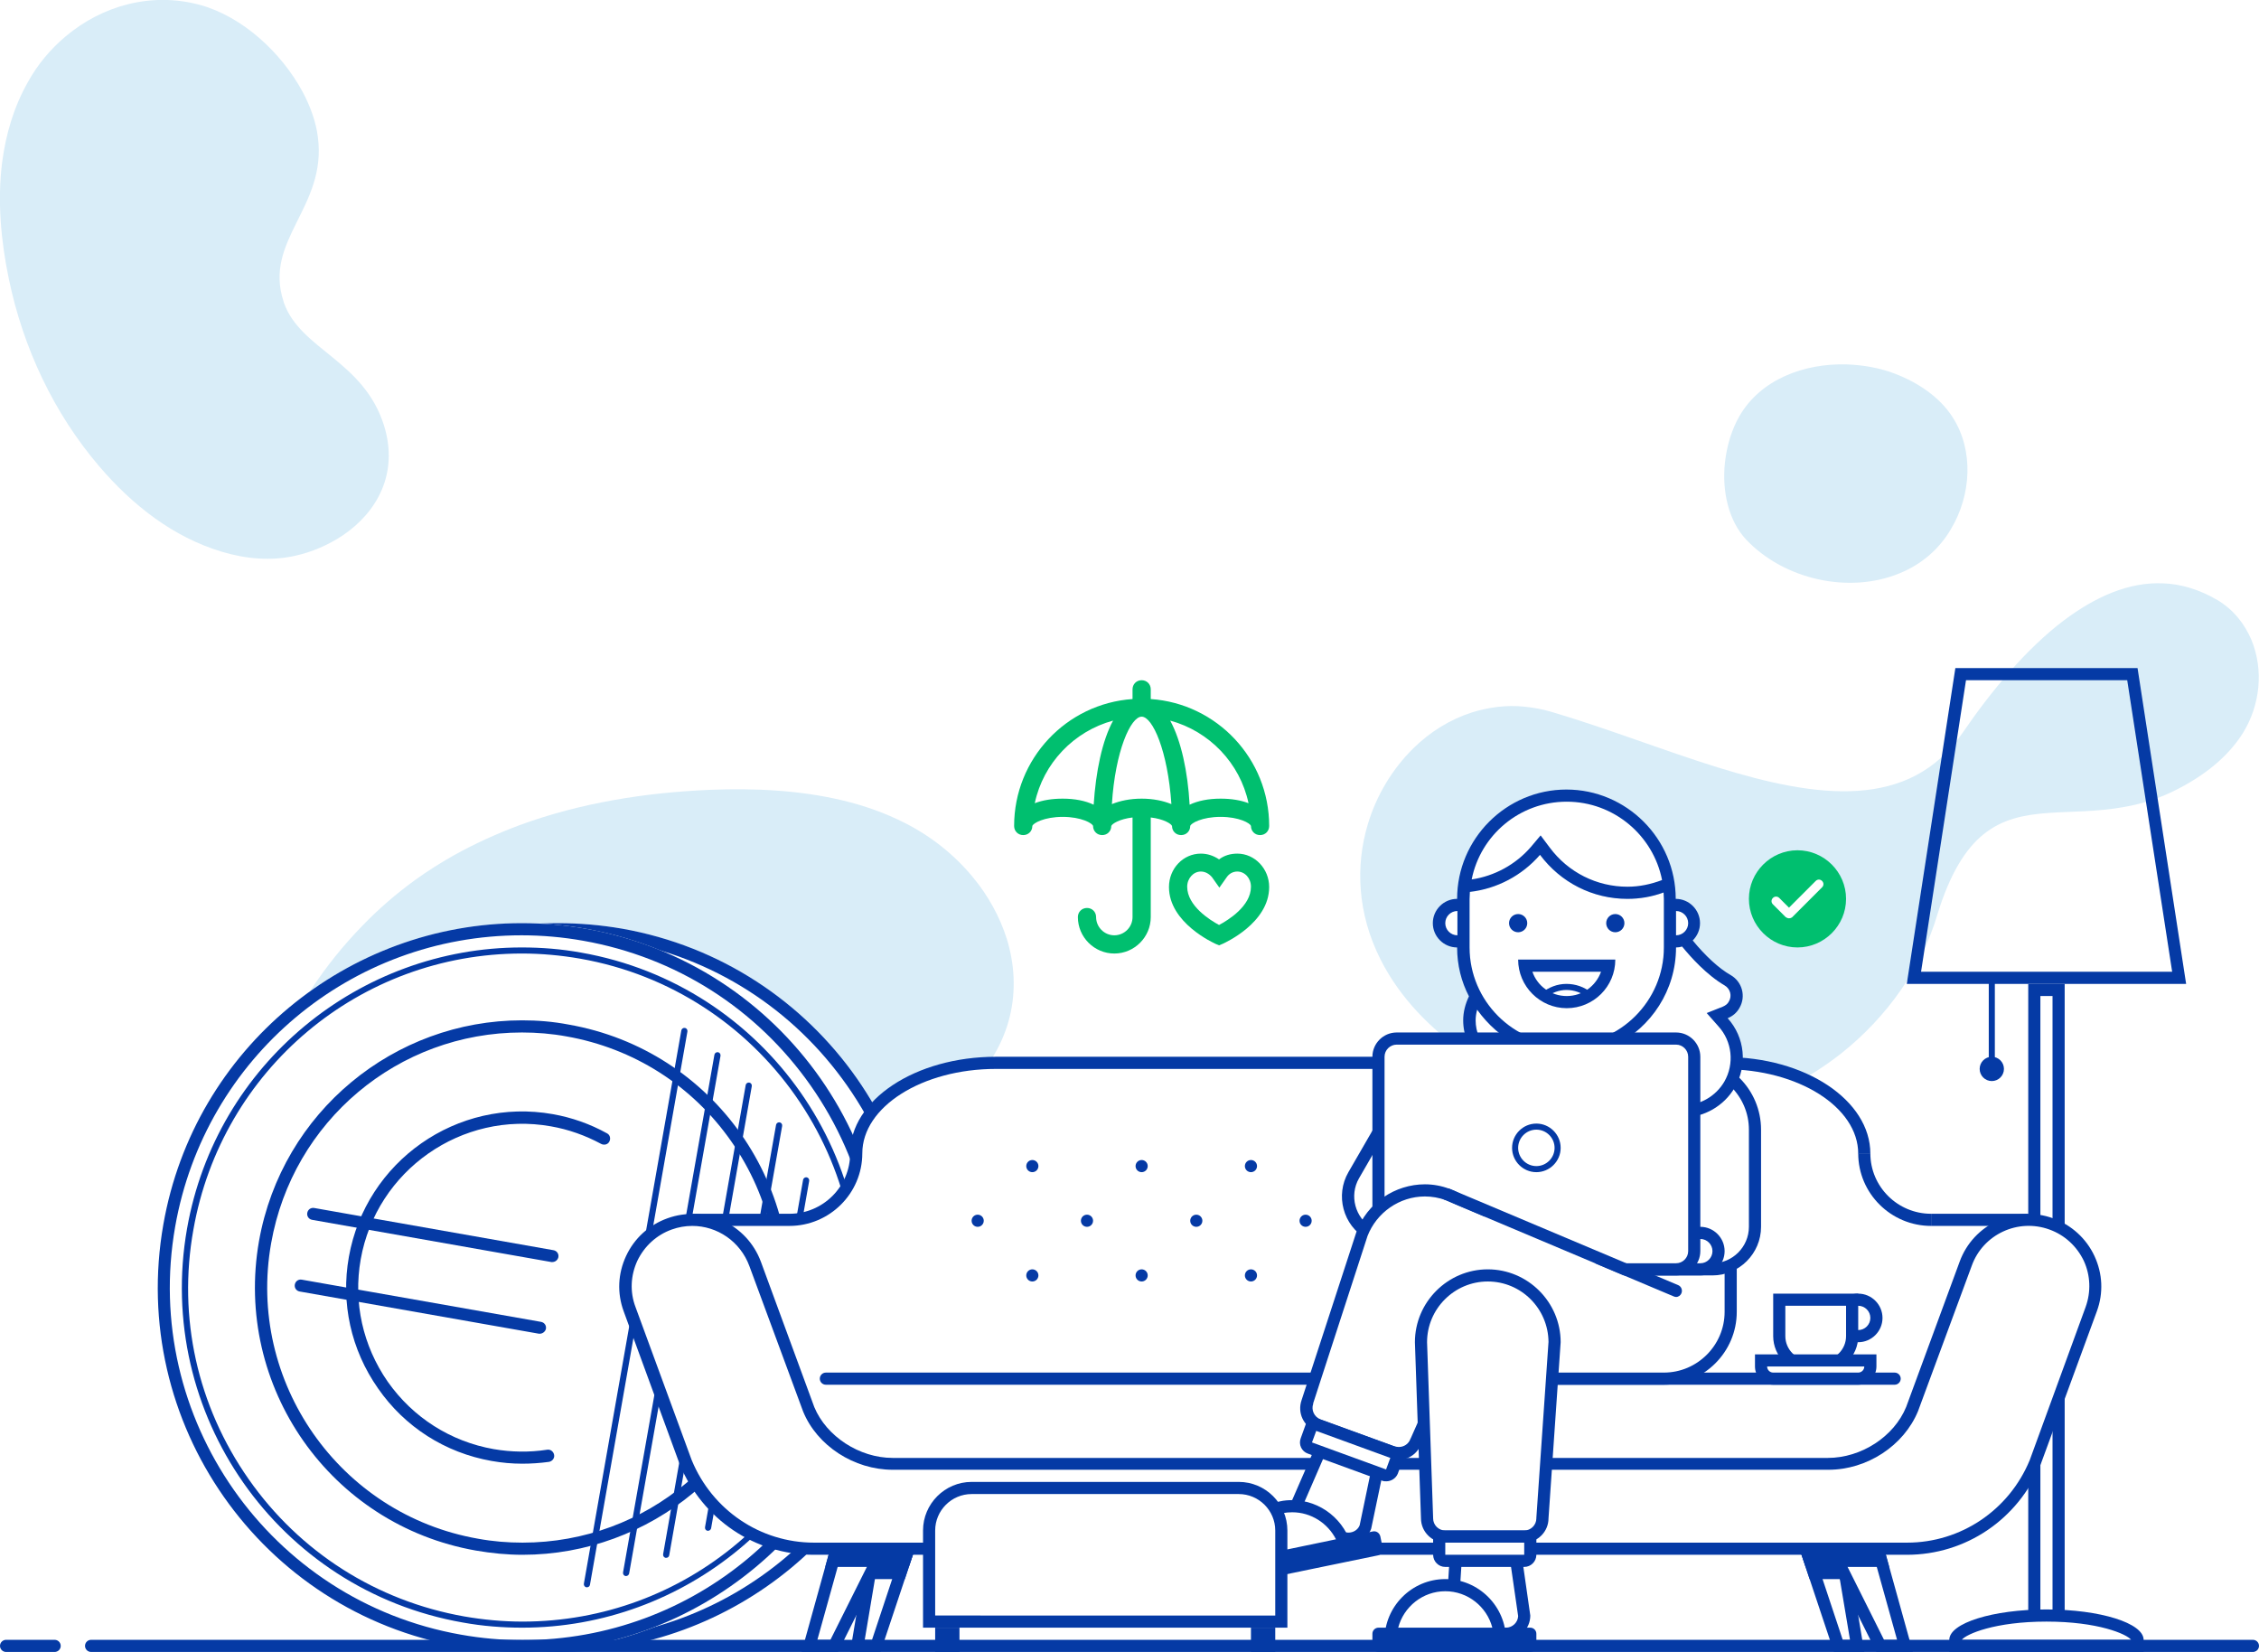 <?xml version="1.0" encoding="utf-8"?>
<!-- Generator: Adobe Illustrator 24.0.0, SVG Export Plug-In . SVG Version: 6.00 Build 0)  -->
<svg version="1.1" id="Layer_1" xmlns="http://www.w3.org/2000/svg" xmlns:xlink="http://www.w3.org/1999/xlink" x="0px" y="0px"
	 viewBox="0 0 744 544" style="enable-background:new 0 0 744 544;" xml:space="preserve">
<style type="text/css">
	.st0{fill:#FFFFFF;}
	.st1{fill:#D9EDF8;}
	.st2{fill:#053AA5;}
	.st3{fill:none;stroke:#053AA5;stroke-width:2;stroke-linejoin:round;stroke-miterlimit:10;}
	.st4{fill:#00BF6F;}
	.st5{fill:none;}
</style>
<g>
	<rect class="st0" width="744" height="544"/>
	<g>
		<path class="st1" d="M99.4,477.9c-6.3-8.9-11-18.8-14.6-29.1c-5.1-15-7.3-30.7-6.8-46.5c1.1-35.9,16.2-71.7,41.4-97.5
			c5.3-5.5,11.1-10.5,17.3-15c4-2.9,8.3-5.6,12.7-8.1c7-3.9,14.3-7.2,21.8-10c19.9-7.3,41.3-10.7,62.5-11.6
			c14.7-0.6,29.7,0.1,43.9,3.5c7.1,1.7,13.9,4.1,20.4,7.4c8.7,4.4,16.3,10.5,22.2,17.6c5.2,6.2,9.1,13.3,11.4,20.6
			c5.1,16.6,2,34.9-13.5,49.8c-10.5,10.1-24.5,14.4-34.5,25.4c-4.8,5.3-8.8,11.4-12.2,17.9c-6.4,12.2-10.7,25.8-14.8,38.5
			c-4.9,15-10.2,30.2-19.8,42.9c-8.2,10.9-19.4,19.5-32,25c-9.9,4.4-20.7,6.9-31.6,7.1c-18.7,0.5-36.9-5.5-51.9-16
			C113,494,105.4,486.5,99.4,477.9z"/>
		<path class="st1" d="M606.4,346.9c-5.6,4.4-11.6,8.2-18.1,11.4c-6.8,3.3-14,5.8-21.6,7.5c-25.7,5.7-55.3,1.1-84.4-19.3
			c-0.5-0.4-1.1-0.8-1.6-1.1c-12.4-9-20.8-19.1-26-29.4c-7.7-15.2-8.3-31-4.2-44.6c2.9-9.7,8.2-18.3,15-25
			c5.5-5.4,12.1-9.5,19.3-11.8c5.5-1.7,11.3-2.5,17.2-1.9c2.9,0.3,5.9,0.8,8.9,1.7c18,5.3,36.8,12.7,54.8,18.3
			c32.9,10.2,63.2,14.2,80.7-11.4c9.7-14.2,21.1-27.7,33.2-36.9c10.5-7.9,21.5-12.8,32.8-12.3c5.9,0.2,11.9,2,17.9,5.5
			c5.2,3.1,8.9,7.7,11.2,13.1c4.1,9.9,2.9,21.5-2.8,30.7c-3.9,6.2-10.4,12.7-21.2,18.3c-6.1,3.2-12,5-17.7,6
			c-18.4,3.4-34.2-1-46.6,9.1c-5.9,4.8-11,12.9-15.2,26.6C632.8,318.9,621.5,334.9,606.4,346.9z"/>
		<path class="st1" d="M0.7,53.5c-1.6,12.6-0.4,25.8,2.2,38.3c4.7,22.7,14.8,44.3,29.9,61.9c10.8,12.6,24.2,23.2,40.3,28
			c8,2.4,16.3,3.1,24.2,1.3c5.4-1.2,10.8-3.5,15.6-6.7c11.1-7.5,18.5-20.2,13.6-36.1c-6.7-21.5-27.5-25-33-40.5
			c0-0.1-0.1-0.2-0.1-0.4c-6.7-20.2,14.3-31.1,11.3-54.1c-0.6-4.9-2.4-10-5-14.9c-7-13-19.9-24.9-33.9-28.7
			C49.9-2.7,33.7,1.8,21.6,12c-4.9,4.1-9.2,9.2-12.4,15C4.5,35.3,1.9,44.3,0.7,53.5z"/>
		<path class="st1" d="M642.5,174.3c6.8-11.3,7.6-26,0.6-36.9c-4.3-6.7-11.4-11.4-18.9-14.3c-4.9-1.9-10.4-2.9-16-3.1
			c-14-0.4-28.3,4.9-35.3,17c-2.6,4.5-4.2,9.9-4.8,15.4c-1,9.4,1.2,19.1,7,25.3c12.4,13.1,33.8,18,50.5,11.1
			C632.8,185.9,638.7,180.8,642.5,174.3z"/>
	</g>
	<g>
		<g>
			<g>
				<circle class="st0" cx="184" cy="424" r="120"/>
				<path class="st2" d="M183.8,304v4h0c6.7,0,13.6,0.6,20.3,1.8c30.5,5.4,57.1,22.3,74.9,47.7c17.8,25.4,24.6,56.2,19.2,86.7
					c-9.8,55.6-57.8,95.9-114.1,95.9c-6.8,0-13.6-0.6-20.3-1.8c-63-11.1-105.2-71.4-94.1-134.4c9.8-55.6,57.8-95.9,114.1-95.9
					L183.8,304 M183.8,304c-57.1,0-107.8,41-118,99.2c-11.5,65.3,32.1,127.5,97.3,139c7.1,1.2,14.1,1.8,21,1.8
					c57.1,0,107.8-41,118-99.2c11.5-65.3-32.1-127.5-97.3-139C197.8,304.6,190.8,304,183.8,304L183.8,304z"/>
			</g>
		</g>
		<g>
			<g>
				<circle class="st0" cx="172" cy="424" r="120"/>
				<path class="st2" d="M171.8,304v4h0c6.7,0,13.6,0.6,20.3,1.8c30.5,5.4,57.1,22.3,74.9,47.7c17.8,25.4,24.6,56.2,19.2,86.7
					c-9.8,55.6-57.8,95.9-114.1,95.9c-6.8,0-13.6-0.6-20.3-1.8c-63-11.1-105.2-71.4-94.1-134.4c9.8-55.6,57.8-95.9,114.1-95.9
					L171.8,304 M171.8,304c-57.1,0-107.8,41-118,99.2c-11.5,65.3,32.1,127.5,97.3,139c7.1,1.2,14.1,1.8,21,1.8
					c57.1,0,107.8-41,118-99.2c11.5-65.3-32.1-127.5-97.3-139C185.8,304.6,178.8,304,171.8,304L171.8,304z"/>
			</g>
			<g>
				<circle class="st0" cx="172" cy="424" r="112"/>
				<path class="st2" d="M171.9,312v2h0c6.4,0,12.9,0.6,19.2,1.7c59.7,10.5,99.8,67.7,89.2,127.4C271,495.8,225.5,534,172.1,534
					c-6.4,0-12.9-0.6-19.2-1.7c-28.9-5.1-54.2-21.2-71-45.2C65,463,58.5,433.8,63.7,404.9c9.3-52.7,54.8-90.9,108.2-90.9L171.9,312
					 M171.8,312c-53.3,0-100.6,38.2-110.2,92.6c-10.7,60.9,29.9,119,90.8,129.7c6.6,1.2,13.1,1.7,19.6,1.7
					c53.3,0,100.6-38.2,110.2-92.6c10.7-60.9-29.9-119-90.8-129.7C184.8,312.5,178.3,312,171.8,312L171.8,312z"/>
			</g>
			<g>
				<circle class="st0" cx="172" cy="424" r="88"/>
				<path class="st2" d="M171.9,336l0,4c0,0,0,0,0,0c4.9,0,9.8,0.4,14.7,1.3c22.1,3.9,41.4,16.2,54.2,34.5
					c12.9,18.4,17.8,40.7,13.9,62.8c-7.1,40.2-41.8,69.4-82.6,69.4c-4.9,0-9.8-0.4-14.7-1.3c-45.6-8-76.2-51.7-68.1-97.3
					c7.1-40.2,41.8-69.4,82.6-69.4L171.9,336 M171.9,336c-41.9,0-79,30-86.6,72.7c-8.4,47.9,23.5,93.5,71.4,101.9
					c5.2,0.9,10.3,1.4,15.4,1.4c41.9,0,79-30,86.6-72.7c8.4-47.9-23.5-93.5-71.4-101.9C182.1,336.4,177,336,171.9,336L171.9,336z"/>
			</g>
			<g>
				<path class="st2" d="M172,482c-3.4,0-6.7-0.3-10.1-0.9c-15.3-2.7-28.6-11.2-37.4-23.9c-8.9-12.7-12.3-28.1-9.6-43.3
					c5.6-31.5,35.7-52.6,67.2-47c6.2,1.1,12.2,3.2,17.8,6.3c1,0.5,1.3,1.7,0.8,2.7c-0.5,1-1.7,1.3-2.7,0.8
					c-5.2-2.8-10.8-4.8-16.6-5.8c-29.3-5.2-57.4,14.5-62.6,43.8c-2.5,14.2,0.7,28.5,8.9,40.3c8.3,11.8,20.7,19.7,34.9,22.2
					c5.8,1,11.7,1.1,17.6,0.2c1.1-0.2,2.1,0.6,2.3,1.7c0.2,1.1-0.6,2.1-1.7,2.3C177.9,481.8,174.9,482,172,482z"/>
			</g>
			<g>
				<path class="st2" d="M247.8,490.2c-0.1,0-0.1,0-0.2,0c-0.5-0.1-0.9-0.6-0.8-1.2l17.7-100.5c0.1-0.5,0.6-0.9,1.2-0.8
					c0.5,0.1,0.9,0.6,0.8,1.2l-17.7,100.5C248.7,489.8,248.3,490.2,247.8,490.2z"/>
				<path class="st2" d="M233.2,504.1c-0.1,0-0.1,0-0.2,0c-0.5-0.1-0.9-0.6-0.8-1.2l23.4-132.5c0.1-0.5,0.6-0.9,1.2-0.8
					c0.5,0.1,0.9,0.6,0.8,1.2l-23.4,132.5C234.1,503.7,233.7,504.1,233.2,504.1z"/>
				<path class="st2" d="M219.4,513c-0.1,0-0.1,0-0.2,0c-0.5-0.1-0.9-0.6-0.8-1.2l27.2-154.5c0.1-0.5,0.6-0.9,1.2-0.8
					c0.5,0.1,0.9,0.6,0.8,1.2l-27.2,154.5C220.3,512.7,219.9,513,219.4,513z"/>
				<path class="st2" d="M206.2,519c-0.1,0-0.1,0-0.2,0c-0.5-0.1-0.9-0.6-0.8-1.2l30.1-170.5c0.1-0.5,0.6-0.9,1.2-0.8
					c0.5,0.1,0.9,0.6,0.8,1.2l-30.1,170.5C207.1,518.6,206.7,519,206.2,519z"/>
				<path class="st2" d="M193.3,522.7c-0.1,0-0.1,0-0.2,0c-0.5-0.1-0.9-0.6-0.8-1.2l32.1-182.2c0.1-0.5,0.6-0.9,1.2-0.8
					c0.5,0.1,0.9,0.6,0.8,1.2l-32.1,182.2C194.2,522.4,193.8,522.7,193.3,522.7z"/>
			</g>
			<path class="st2" d="M177.8,439.2c-0.1,0-0.2,0-0.3,0l-78.8-13.9c-1.1-0.2-1.8-1.2-1.6-2.3c0.2-1.1,1.2-1.8,2.3-1.6l78.8,13.9
				c1.1,0.2,1.8,1.2,1.6,2.3C179.6,438.5,178.7,439.2,177.8,439.2z"/>
			<path class="st2" d="M181.9,415.6c-0.1,0-0.2,0-0.3,0l-78.8-13.9c-1.1-0.2-1.8-1.2-1.6-2.3s1.2-1.8,2.3-1.6l78.8,13.9
				c1.1,0.2,1.8,1.2,1.6,2.3C183.7,414.9,182.9,415.6,181.9,415.6z"/>
		</g>
	</g>
	<g>
		<g>
			<path class="st2" d="M676,328v212h-4V328H676 M680,324h-12v220h12V324L680,324z"/>
			<path class="st2" d="M700.6,224l14.8,96h-82.7l14.8-96H700.6 M704,220h-60l-16,104h92L704,220L704,220z"/>
			<g>
				<circle class="st2" cx="656" cy="352" r="4"/>
				<rect x="655" y="322" class="st2" width="2" height="28"/>
			</g>
			<g>
				<path class="st0" d="M644,542v-2c0-3.3,11.7-8,30-8s30,4.7,30,8v2H644z"/>
				<g>
					<path class="st2" d="M674,534c17,0,26.4,4.1,27.9,6h-55.8C647.6,538.1,657,534,674,534 M674,530c-17.7,0-32,4.5-32,10v4h64v-4
						C706,534.5,691.7,530,674,530L674,530z"/>
				</g>
			</g>
		</g>
		<g>
			<path class="st0" d="M268,510c-18.5,0-35.1-11.2-42.2-28.5l-18.5-50.4c-2-5.5-1.8-11.4,0.7-16.7c2.5-5.3,6.9-9.4,12.4-11.4
				c2.4-0.9,4.9-1.3,7.5-1.3h2v0h30c12.1,0,22-9.8,22-21.9c0-16.5,20.6-29.8,46-29.8h240c25.4,0,46,13.4,46,29.8
				c0,12.1,9.9,21.9,22,21.9l30,0l2,0c2.6,0,5.2,0.4,7.5,1.3c5.5,2,10,6,12.4,11.4c2.5,5.3,2.7,11.2,0.7,16.7l-18.5,50.4
				c-7.1,17.3-23.7,28.5-42.2,28.5H268z"/>
			<g>
				<path class="st2" d="M260,403.7h-32v-4h32c11,0,20-8.9,20-19.9c0-17.6,21.5-31.8,48-31.8h240v4H328c-24.3,0-44,12.5-44,27.8
					C284,393,273.2,403.7,260,403.7z"/>
				<path class="st2" d="M616,379.9h-4c0-15.3-19.7-27.8-44-27.8v-4C594.5,348,616,362.3,616,379.9z"/>
				<path class="st2" d="M636,403.7c-13.2,0-24-10.7-24-23.9h4c0,11,9,19.9,20,19.9V403.7z"/>
				<rect x="636" y="399.7" class="st2" width="32" height="4"/>
			</g>
			<g>
				<path class="st0" d="M628,510c19.3,0,35.3-11.8,42.2-28.5l18.5-50.4c4.2-11.4-1.7-23.9-13.1-28c-11.4-4.1-24,1.7-28.2,13.1
					L629.7,464c-4.3,10.4-15.7,18-27.7,18H294c-12,0-23.4-7.6-27.7-18l-17.7-47.9c-4.2-11.4-16.8-17.2-28.2-13.1
					c-11.4,4.1-17.3,16.7-13.1,28l18.5,50.4c6.9,16.7,22.9,28.5,42.2,28.5H628z"/>
				<path class="st2" d="M628,512H268c-19.4,0-36.6-11.7-44.1-29.7l-18.5-50.5c-2.2-6-1.9-12.4,0.8-18.2c2.7-5.8,7.5-10.2,13.6-12.4
					c12.4-4.5,26.2,1.9,30.8,14.3l17.6,47.9c4,9.6,14.8,16.7,25.8,16.7h308c11,0,21.8-7,25.8-16.8l17.6-47.8
					c4.5-12.4,18.3-18.8,30.8-14.3c6,2.2,10.9,6.6,13.6,12.4c2.7,5.8,3,12.2,0.8,18.2l-18.5,50.4C664.6,500.4,647.4,512,628,512z
					 M228,403.7c-2.3,0-4.6,0.4-6.8,1.2c-5,1.8-9,5.5-11.3,10.3c-2.2,4.8-2.5,10.2-0.6,15.2l18.5,50.4c6.8,16.5,22.6,27.2,40.3,27.2
					h360c17.7,0,33.6-10.7,40.4-27.2l18.4-50.4c1.8-5,1.6-10.4-0.6-15.2c-2.3-4.8-6.3-8.5-11.3-10.3c-10.4-3.8-21.9,1.6-25.6,11.9
					l-17.7,47.9c-4.7,11.4-16.8,19.3-29.5,19.3H294c-12.7,0-24.9-7.9-29.5-19.2l-17.7-47.9C243.8,408.8,236.2,403.7,228,403.7z"/>
			</g>
			<path class="st2" d="M624,456H272c-1.1,0-2-0.9-2-2s0.9-2,2-2h352c1.1,0,2,0.9,2,2S625.1,456,624,456z"/>
			<path class="st3" d="M632.7,478"/>
			<g>
				<g>
					<polygon class="st0" points="605.4,542 594.8,510 606.3,510 611.6,542 					"/>
					<g>
						<path class="st2" d="M604.6,512l4.7,28h-2.4l-9.3-28H604.6 M608,508h-16l12,36h10L608,508L608,508z"/>
					</g>
				</g>
				<polygon class="st2" points="610,520 608,508 592,508 596,520 				"/>
				<g>
					<polygon class="st0" points="619.2,542 603.2,510 618.5,510 627.4,542 					"/>
					<g>
						<path class="st2" d="M617,512l7.8,28h-4.3l-14-28H617 M620,508h-20l18,36h12L620,508L620,508z"/>
					</g>
				</g>
				<polygon class="st2" points="622.2,516 620,508 608,508 600,508 592,508 594.7,516 				"/>
			</g>
			<g>
				<g>
					<polygon class="st0" points="282.4,542 287.7,510 299.2,510 288.6,542 					"/>
					<g>
						<path class="st2" d="M296.5,512l-9.3,28h-2.4l4.7-28H296.5 M302,508h-16l-6,36h10L302,508L302,508z"/>
					</g>
				</g>
				<polygon class="st2" points="298,520 302,508 286,508 284,520 				"/>
				<g>
					<polygon class="st0" points="266.6,542 275.5,510 290.8,510 274.8,542 					"/>
					<g>
						<path class="st2" d="M287.5,512l-14,28h-4.3l7.8-28H287.5 M294,508h-20l-10,36h12L294,508L294,508z"/>
					</g>
				</g>
				<polygon class="st2" points="299.3,516 302,508 294,508 286,508 274,508 271.8,516 				"/>
			</g>
			<g>
				<circle class="st2" cx="376" cy="384" r="2"/>
				<circle class="st2" cx="358" cy="402" r="2"/>
				<circle class="st2" cx="412" cy="384" r="2"/>
				<circle class="st2" cx="412" cy="420" r="2"/>
				<circle class="st2" cx="376" cy="420" r="2"/>
				<circle class="st2" cx="394" cy="402" r="2"/>
				<circle class="st2" cx="430" cy="402" r="2"/>
				<circle class="st2" cx="340" cy="384" r="2"/>
				<circle class="st2" cx="340" cy="420" r="2"/>
				<circle class="st2" cx="322" cy="402" r="2"/>
			</g>
		</g>
		<g>
			<g>
				<path class="st0" d="M494,454v-44h76v22c0,12.1-9.9,22-22,22H494z"/>
				<path class="st2" d="M568,412v20c0,11-9,20-20,20h-52v-40H568 M572,408h-80v48h56c13.2,0,24-10.8,24-24V408L572,408z"/>
			</g>
			<g>
				<path class="st0" d="M482,418c-3.3,0-6-2.7-6-6v-40c0-12.1,9.9-22,22-22h58c12.1,0,22,9.9,22,22v32c0,7.7-6.3,14-14,14H482z"/>
				<path class="st2" d="M556,352c11,0,20,9,20,20v32c0,6.6-5.4,12-12,12h-82c-2.2,0-4-1.8-4-4v-40c0-11,9-20,20-20H556 M556,348
					h-58c-13.3,0-24,10.7-24,24v40c0,4.4,3.6,8,8,8h82c8.8,0,16-7.2,16-16v-32C580,358.8,569.3,348,556,348L556,348z"/>
			</g>
			<g>
				<path class="st0" d="M457.9,408c-2.4,0-4.8-0.6-7-1.9c-6.7-3.9-9-12.4-5.1-19.1l16-27.7c2.5-4.3,7.2-7,12.2-7
					c2.4,0,4.8,0.6,7,1.9c3.2,1.9,5.5,4.9,6.5,8.5c1,3.6,0.5,7.4-1.4,10.6l-16,27.7C467.6,405.3,463,408,457.9,408z"/>
				<path class="st2" d="M474,354.3c2.1,0,4.1,0.6,6,1.6c5.7,3.3,7.7,10.7,4.4,16.4l-16,27.7c-2.1,3.7-6.1,6-10.4,6
					c-2.1,0-4.1-0.6-6-1.6c-5.7-3.3-7.7-10.7-4.4-16.4l16-27.7C465.7,356.6,469.7,354.3,474,354.3 M474,350.3
					c-5.5,0-10.9,2.9-13.9,8l-16,27.7c-4.4,7.6-1.8,17.5,5.9,21.9l0,0c2.5,1.4,5.2,2.1,8,2.1c5.5,0,10.9-2.9,13.9-8l16-27.7
					c4.4-7.6,1.8-17.5-5.9-21.9h0C479.5,351,476.7,350.3,474,350.3L474,350.3z"/>
			</g>
			<g>
				<g>
					<g>
						<g>
							<path class="st0" d="M536,294c-10.8,0-20.7-5-27.2-13.7l-1.5-2l-1.6,1.9c-6,6.9-14.4,11.1-23.4,11.7
								c2-16.9,16.4-29.9,33.7-29.9c16.7,0,31.2,12.7,33.6,29.1C545.3,293,540.7,294,536,294z"/>
						</g>
						<path class="st0" d="M567.5,336.6l-1.9-2.1l2.6-1c1.3-0.5,2.3-1.4,3-2.5c1.6-2.8,0.7-6.4-2.2-8c-5.5-3.2-10.9-8.9-14.3-13.5
							c-0.8,0.4-1.7,0.7-2.7,0.7h-2v2c0,13.7-8.2,25.6-20,30.9v8.1c4,4.7,9.2,8.9,15.5,12.6l0,0c2.7,1.5,5.7,2.4,8.8,2.4
							c6.3,0,12.2-3.4,15.3-8.8C573.5,350.5,572.6,342.3,567.5,336.6z"/>
						<path class="st0" d="M502,343c-6.8-3.1-12.4-8.3-15.9-14.8c-1.3,2.3-2.1,5-2.1,7.9c0,8.8,7.2,16,16,16c0.7,0,1.3,0,2-0.1V343z
							"/>
						<g>
							<path class="st0" d="M516,330c-7,0-12.9-5.2-13.9-12h27.7C528.9,324.8,523,330,516,330z"/>
						</g>
						<path class="st0" d="M516,370c-7.7,0-14-6.3-14-14v-13l2.7,1c3.7,1.3,7.5,2,11.3,2s7.6-0.7,11.3-2l2.7-1v13
							C530,363.7,523.7,370,516,370z"/>
						<g>
							<path class="st0" d="M484,296c0-0.8,0.1-1.5,0.1-2.3c8.9-1,17.2-5.4,23.1-12.2c6.9,9.2,17.4,14.5,28.8,14.5
								c4.1,0,8.1-0.7,11.9-2.1c0,0.7,0.1,1.4,0.1,2.1v16c0,17.6-14.4,32-32,32s-32-14.4-32-32V296z"/>
						</g>
						<g>
							<path class="st0" d="M480,310c-3.3,0-6-2.7-6-6s2.7-6,6-6h2v12H480z"/>
						</g>
						<g>
							<path class="st0" d="M480,308c-2.2,0-4-1.8-4-4s1.8-4,4-4V308z"/>
						</g>
						<g>
							<path class="st0" d="M550,310v-12h2c3.3,0,6,2.7,6,6s-2.7,6-6,6H550z"/>
						</g>
						<g>
							<path class="st0" d="M552,300c2.2,0,4,1.8,4,4s-1.8,4-4,4V300z"/>
						</g>
					</g>
					<path class="st2" d="M527.3,320c-1.7,4.7-6.1,8-11.3,8s-9.7-3.3-11.3-8H527.3 M532,316h-32c0,8.8,7.2,16,16,16
						S532,324.9,532,316L532,316z"/>
					<g>
						<circle class="st2" cx="500" cy="304" r="3"/>
					</g>
					<g>
						<circle class="st2" cx="532" cy="304" r="3"/>
					</g>
					<path class="st2" d="M569,335.3c1.7-0.7,3-1.8,3.9-3.4c2.2-3.8,0.9-8.6-2.9-10.8c-3.9-2.2-8.4-6.4-12.5-11.4
						c1.5-1.5,2.4-3.5,2.4-5.7c0-4.4-3.6-8-8-8c0-19.8-16.2-36-36-36s-36,16.2-36,36c-4.4,0-8,3.6-8,8s3.6,8,8,8
						c0,5.8,1.4,11.3,3.9,16.1c-1.2,2.5-1.9,5.2-1.9,7.9c0,9.9,8.1,18,18,18v2c0,8.8,7.2,16,16,16c8.8,0,15.9-7.1,16-15.9
						c3.5,3.4,7.7,6.5,12.5,9.3c3,1.7,6.4,2.6,9.8,2.6c7,0,13.6-3.8,17.1-9.8C575.6,350.8,574.7,341.6,569,335.3z M480,308
						c-2.2,0-4-1.8-4-4s1.8-4,4-4V308z M552,300c2.2,0,4,1.8,4,4s-1.8,4-4,4V300z M516,264c15.5,0,28.5,11.1,31.4,25.8
						c-3.7,1.4-7.5,2.2-11.4,2.2c-10.1,0-19.5-4.7-25.6-12.9l-3-4l-3.2,3.8c-5,5.8-12,9.6-19.5,10.7C487.6,275,500.5,264,516,264z
						 M484,296c0-0.8,0.1-1.5,0.1-2.3c8.9-1,17.2-5.4,23.1-12.2c6.9,9.2,17.4,14.5,28.8,14.5c4.1,0,8.1-0.7,11.9-2.1
						c0,0.7,0.1,1.4,0.1,2.1v16c0,17.6-14.4,32-32,32s-32-14.4-32-32V296z M500,350c-7.7,0-14-6.3-14-14c0-1.2,0.2-2.4,0.5-3.5
						c3.5,4.9,8.1,9,13.5,11.7V350z M528,356c0,6.6-5.4,12-12,12s-12-5.4-12-12v-10.1c3.8,1.3,7.8,2.1,12,2.1s8.2-0.8,12-2.1V356z
						 M567.9,356.2c-2.8,4.8-8,7.8-13.6,7.8c-2.7,0-5.4-0.7-7.8-2.1c-5.8-3.4-10.7-7.3-14.5-11.6v-6.1c11.8-5.9,20-18.1,20-32.2
						c0.7,0,1.4-0.1,2-0.3c2.7,3.3,8,9.3,14,12.8c1.9,1.1,2.5,3.5,1.4,5.3c-0.4,0.8-1.1,1.3-2,1.7l-5.3,2.1l3.8,4.3
						C570.5,342.9,571.3,350.3,567.9,356.2z"/>
				</g>
			</g>
			<g>
				<path class="st2" d="M509,328.5l-1.3-1.5c2.4-1.9,5.2-3,8.2-3c3,0,5.9,1,8.2,2.9l-1.2,1.6l-0.1-0.1c-1.9-1.5-4.4-2.4-6.9-2.4
					C513.5,326,511.1,326.9,509,328.5z"/>
			</g>
			<g>
				<g>
					<path class="st0" d="M460,418c-3.3,0-6-2.7-6-6s2.7-6,6-6h100c3.3,0,6,2.7,6,6s-2.7,6-6,6H460z"/>
					<path class="st2" d="M560,408c2.2,0,4,1.8,4,4s-1.8,4-4,4H460c-2.2,0-4-1.8-4-4s1.8-4,4-4H560 M560,404H460c-4.4,0-8,3.6-8,8
						s3.6,8,8,8h100c4.4,0,8-3.6,8-8S564.4,404,560,404L560,404z"/>
				</g>
				<g>
					<path class="st0" d="M460,418c-3.3,0-6-2.7-6-6v-64c0-3.3,2.7-6,6-6h92c3.3,0,6,2.7,6,6v64c0,3.3-2.7,6-6,6H460z"/>
					<path class="st2" d="M552,344c2.2,0,4,1.8,4,4v64c0,2.2-1.8,4-4,4h-92c-2.2,0-4-1.8-4-4v-64c0-2.2,1.8-4,4-4H552 M552,340h-92
						c-4.4,0-8,3.6-8,8v64c0,4.4,3.6,8,8,8h92c4.4,0,8-3.6,8-8v-64C560,343.6,556.4,340,552,340L552,340z"/>
				</g>
				<g>
					<circle class="st0" cx="506" cy="378" r="7"/>
					<path class="st2" d="M506,372c3.3,0,6,2.7,6,6s-2.7,6-6,6s-6-2.7-6-6S502.7,372,506,372 M506,370c-4.4,0-8,3.6-8,8s3.6,8,8,8
						s8-3.6,8-8S510.4,370,506,370L506,370z"/>
				</g>
			</g>
			<g>
				<g>
					<g>
						<path class="st0" d="M444.1,506.6c-0.7,0-1.4-0.1-2.1-0.4l-15-5.5c-0.5-0.2-0.9-0.5-1.1-1s-0.2-1-0.1-1.5l12-27.6l17.3,6.3
							l-5.4,25.8C448.8,505.1,446.6,506.6,444.1,506.6z"/>
						<path class="st2" d="M438.9,473.2l13.9,5.1l-5,24c-0.6,1.5-2.1,2.4-3.7,2.4c-0.5,0-0.9-0.1-1.4-0.2l-15-5.5L438.9,473.2
							 M436.8,468.2l-12.8,29.4c-0.8,2.1,0.3,4.4,2.4,5.1l15,5.5c0.9,0.3,1.8,0.5,2.7,0.5c3.3,0,6.3-2,7.5-5.3l5.8-27.7L436.8,468.2
							L436.8,468.2z"/>
					</g>
					<g>
						<path class="st0" d="M460.7,478.6c-0.7,0-1.4-0.1-2.1-0.4l-24.4-8.9c-3.1-1.1-4.7-4.6-3.6-7.7l18-55.2
							c3.1-8.6,11.5-14.4,20.7-14.4c2.5,0,5.1,0.4,7.5,1.3c5.5,2,9.9,6,12.4,11.4c2.5,5.3,2.8,11.3,0.8,16.8l-23.5,53
							C465.5,477,463.2,478.6,460.7,478.6z"/>
						<path class="st2" d="M469.3,394c2.3,0,4.6,0.4,6.8,1.2c10.3,3.8,15.7,15.2,12,25.5l-23.5,53l-0.1,0.1l0,0.1
							c-0.6,1.6-2.1,2.6-3.8,2.6c-0.5,0-0.9-0.1-1.4-0.2l-24.4-8.9c-2.1-0.8-3.1-3.1-2.4-5.1l0-0.1l0-0.1l17.9-55.1
							C453.4,399.3,460.9,394,469.3,394 M469.3,390c-9.8,0-19.1,6.1-22.6,15.8l-18,55.2c-1.5,4.2,0.6,8.7,4.8,10.3l24.4,8.9
							c0.9,0.3,1.8,0.5,2.7,0.5c3.3,0,6.3-2,7.5-5.3l23.6-53.1c4.5-12.4-1.9-26.2-14.3-30.8h0C474.8,390.5,472,390,469.3,390
							L469.3,390z"/>
					</g>
					<g>
						<path class="st0" d="M456.6,485.9c-0.2,0-0.5,0-0.7-0.1l-24.4-8.9c-1-0.4-1.6-1.5-1.2-2.6l2.1-5.6l28.2,10.3l-2.1,5.6
							C458.2,485.4,457.4,485.9,456.6,485.9z"/>
						<path class="st2" d="M433.5,471.2l24.4,8.9l-1.4,3.8l-24.4-8.9L433.5,471.2 M431.1,466.1l-2.7,7.5c-0.8,2.1,0.3,4.4,2.4,5.1
							l24.4,8.9c0.5,0.2,0.9,0.2,1.4,0.2c1.6,0,3.2-1,3.8-2.6l2.7-7.5L431.1,466.1L431.1,466.1z"/>
					</g>
				</g>
				<polygon class="st0" points="549.1,441.5 467.9,417.8 476.1,395.2 551.3,427 				"/>
				<path class="st2" d="M453.8,512.2l-49,10.1c-1.1,0.2-2.1-0.5-2.4-1.6l-0.8-3.9c-0.2-1.1,0.5-2.1,1.6-2.4l49-10.1
					c1.1-0.2,2.1,0.5,2.4,1.6l0.8,3.9C455.6,510.9,454.9,512,453.8,512.2z"/>
				<g>
					<path class="st0" d="M407.7,515.6c-0.8-9,5.2-17.4,14.3-19.3c1.2-0.2,2.4-0.4,3.6-0.4c7.8,0,14.7,5.1,17.1,12.4L407.7,515.6z"
						/>
					<path class="st2" d="M425.6,498L425.6,498c6.2,0,11.7,3.6,14.4,8.9l-30.3,6.3c0.3-7.1,5.5-13.4,12.7-14.9
						C423.4,498.1,424.5,498,425.6,498 M425.6,494c-1.3,0-2.7,0.1-4,0.4h0c-10.8,2.2-17.8,12.9-15.5,23.6l39.2-8.1
						C443.2,500.5,434.8,494,425.6,494L425.6,494z"/>
				</g>
				<path class="st2" d="M552,427.1c-0.3,0-0.5-0.1-0.8-0.2L476,395.2c-1-0.4-1.5-1.6-1.1-2.6c0.4-1,1.6-1.5,2.6-1.1l75.2,31.7
					c1,0.4,1.5,1.6,1.1,2.6C553.5,426.6,552.8,427.1,552,427.1z"/>
			</g>
			<g>
				<g>
					<path class="st0" d="M480,538c-1.1,0-2-0.9-2-2l1.9-30h18.4l3.7,26.1c-0.1,3.2-2.7,5.9-6,5.9H480z"/>
					<path class="st2" d="M496.5,508l3.5,24.2c-0.1,2.1-1.9,3.8-4,3.8h-16l1.8-28H496.5 M500,504h-22l-2,32c0,2.2,1.8,4,4,4h16
						c4.4,0,8-3.6,8-8L500,504L500,504z"/>
				</g>
				<g>
					<path class="st0" d="M476,506c-3.3,0-6-2.7-6-6l-2-58.1c0-12.1,9.9-21.9,22-21.9s22,9.9,22,22l-4,57.9c0,3.4-2.7,6.1-6,6.1H476
						z"/>
					<path class="st2" d="M490,422c11,0,19.9,8.9,20,19.9l-4,57.9l0,0.1v0.1c0,2.2-1.8,4-4,4h-26c-2.2,0-4-1.8-4-4V500l0-0.1
						l-2-57.9C470,431,479,422,490,422 M490,418L490,418c-13.2,0-24,10.8-24,24l2,58c0,4.4,3.6,8,8,8h26c4.4,0,8-3.6,8-8l4-58
						C514,428.8,503.2,418,490,418L490,418z"/>
				</g>
				<g>
					<path class="st0" d="M476,514c-1.1,0-2-0.9-2-2v-6h30v6c0,1.1-0.9,2-2,2H476z"/>
					<path class="st2" d="M502,508v4h-26v-4H502 M506,504h-34v8c0,2.2,1.8,4,4,4h26c2.2,0,4-1.8,4-4V504L506,504z"/>
				</g>
				<path class="st2" d="M504,544h-50c-1.1,0-2-0.9-2-2v-4c0-1.1,0.9-2,2-2h50c1.1,0,2,0.9,2,2v4C506,543.1,505.1,544,504,544z"/>
				<g>
					<path class="st0" d="M458.1,538c1-9,8.6-16,17.9-16s16.9,7,17.9,16H458.1z"/>
					<path class="st2" d="M476,524c7.4,0,13.7,5.1,15.5,12h-31C462.3,529.1,468.6,524,476,524 M476,520L476,520c-11,0-20,9-20,20h40
						C496,529,487,520,476,520L476,520z"/>
				</g>
			</g>
		</g>
		<g>
			<g>
				<path class="st0" d="M306,534v-30c0-7.7,6.3-14,14-14h88c7.7,0,14,6.3,14,14v30H306z"/>
				<path class="st2" d="M408,492c6.6,0,12,5.4,12,12v28H308v-28c0-6.6,5.4-12,12-12H408 M408,488h-88c-8.8,0-16,7.2-16,16v32h120
					v-32C424,495.2,416.8,488,408,488L408,488z"/>
			</g>
			<rect x="308" y="536" class="st2" width="8" height="8"/>
			<rect x="412" y="536" class="st2" width="8" height="8"/>
		</g>
		<g>
			<g>
				<circle class="st0" cx="612" cy="434" r="6"/>
				<path class="st2" d="M612,430c2.2,0,4,1.8,4,4s-1.8,4-4,4s-4-1.8-4-4S609.8,430,612,430 M612,426c-4.4,0-8,3.6-8,8s3.6,8,8,8
					s8-3.6,8-8S616.4,426,612,426L612,426z"/>
			</g>
			<g>
				<path class="st0" d="M596,450c-5.5,0-10-4.5-10-10v-12h24v12c0,5.5-4.5,10-10,10H596z"/>
				<path class="st2" d="M608,430v10c0,4.4-3.6,8-8,8h-4c-4.4,0-8-3.6-8-8v-10H608 M612,426h-28v14c0,6.6,5.4,12,12,12h4
					c6.6,0,12-5.4,12-12V426L612,426z"/>
			</g>
			<g>
				<path class="st0" d="M584,454c-2.2,0-4-1.8-4-4v-2h36v2c0,2.2-1.8,4-4,4H584z"/>
				<path class="st2" d="M614,450c0,1.1-0.9,2-2,2h-28c-1.1,0-2-0.9-2-2H614 M618,446h-40v4c0,3.3,2.7,6,6,6h28c3.3,0,6-2.7,6-6V446
					L618,446z"/>
			</g>
		</g>
	</g>
	<g>
		<path class="st2" d="M742,544H30c-1.1,0-2-0.9-2-2s0.9-2,2-2h712c1.1,0,2,0.9,2,2S743.1,544,742,544z"/>
		<path class="st2" d="M18,544H2c-1.1,0-2-0.9-2-2s0.9-2,2-2h16c1.1,0,2,0.9,2,2S19.1,544,18,544z"/>
	</g>
	<g>
		<path class="st4" d="M592,280c-8.8,0-16,7.2-16,16s7.2,16,16,16s16-7.2,16-16S600.8,280,592,280L592,280z"/>
		<path class="st0" d="M589.2,302.4c-0.4,0-0.8-0.2-1.1-0.4l-4.2-4.2c-0.6-0.6-0.6-1.5,0-2.1s1.5-0.6,2.1,0l3.2,3.2l8.8-8.8
			c0.6-0.6,1.5-0.6,2.1,0s0.6,1.5,0,2.1l-9.9,9.9C589.9,302.3,589.6,302.4,589.2,302.4z"/>
	</g>
	<g>
		<rect x="328" y="224" class="st5" width="96" height="96"/>
		<path class="st4" d="M379,230.2V227c0-1.7-1.3-3-3-3s-3,1.3-3,3v3.2c-21.8,1.5-39,19.7-39,41.8c0,1.7,1.3,3,3,3c1.7,0,3-1.3,3-3
			c0.2-0.9,3.9-3,10-3c6.1,0,9.8,2.1,10,3c0,1.7,1.3,3,3,3s3-1.3,3-3c0.2-0.7,2.7-2.3,7-2.8V302c0,3.3-2.7,6-6,6c-3.3,0-6-2.7-6-6
			c0-1.7-1.3-3-3-3s-3,1.3-3,3c0,6.6,5.4,12,12,12c6.6,0,12-5.4,12-12v-32.8c4.3,0.5,6.8,2.1,7,2.8c0,1.7,1.3,3,3,3s3-1.3,3-3
			c0.2-0.9,3.9-3,10-3c6.1,0,9.8,2.1,10,3c0,1.7,1.3,3,3,3c1.7,0,3-1.3,3-3C418,249.9,400.8,231.7,379,230.2z M350,263
			c-3.5,0-6.6,0.5-9.2,1.5c2.8-13.2,12.9-23.7,25.8-27.2c-3.6,6.6-5.7,16.8-6.4,27.7C357.5,263.7,354,263,350,263z M376,263
			c-3.8,0-7.1,0.7-9.8,1.8c1.1-17.5,6.2-28.8,9.8-28.8s8.6,11.2,9.8,28.8C383.1,263.7,379.8,263,376,263z M402,263
			c-4,0-7.5,0.7-10.2,2c-0.6-10.9-2.8-21.1-6.4-27.7c12.9,3.5,23,14,25.8,27.2C408.6,263.5,405.5,263,402,263z"/>
		<g>
			<path class="st4" d="M401.5,311.3l-1.2-0.5c-0.6-0.3-15.3-6.9-15.3-18.7c0-6.1,4.7-11,10.5-11c2.2,0,4.2,0.7,6,1.9
				c1.7-1.3,3.8-1.9,6-1.9c5.8,0,10.5,5,10.5,11c0,11.9-14.7,18.4-15.3,18.7L401.5,311.3z M395.5,287c-2.5,0-4.5,2.3-4.5,5
				c0,6.3,7.5,11,10.5,12.6c3-1.6,10.5-6.2,10.5-12.6c0-2.8-2-5-4.5-5c-1.4,0-2.7,0.7-3.5,1.9l-2.4,3.4l-2.4-3.4
				C398.2,287.7,396.9,287,395.5,287z"/>
		</g>
	</g>
</g>
</svg>
